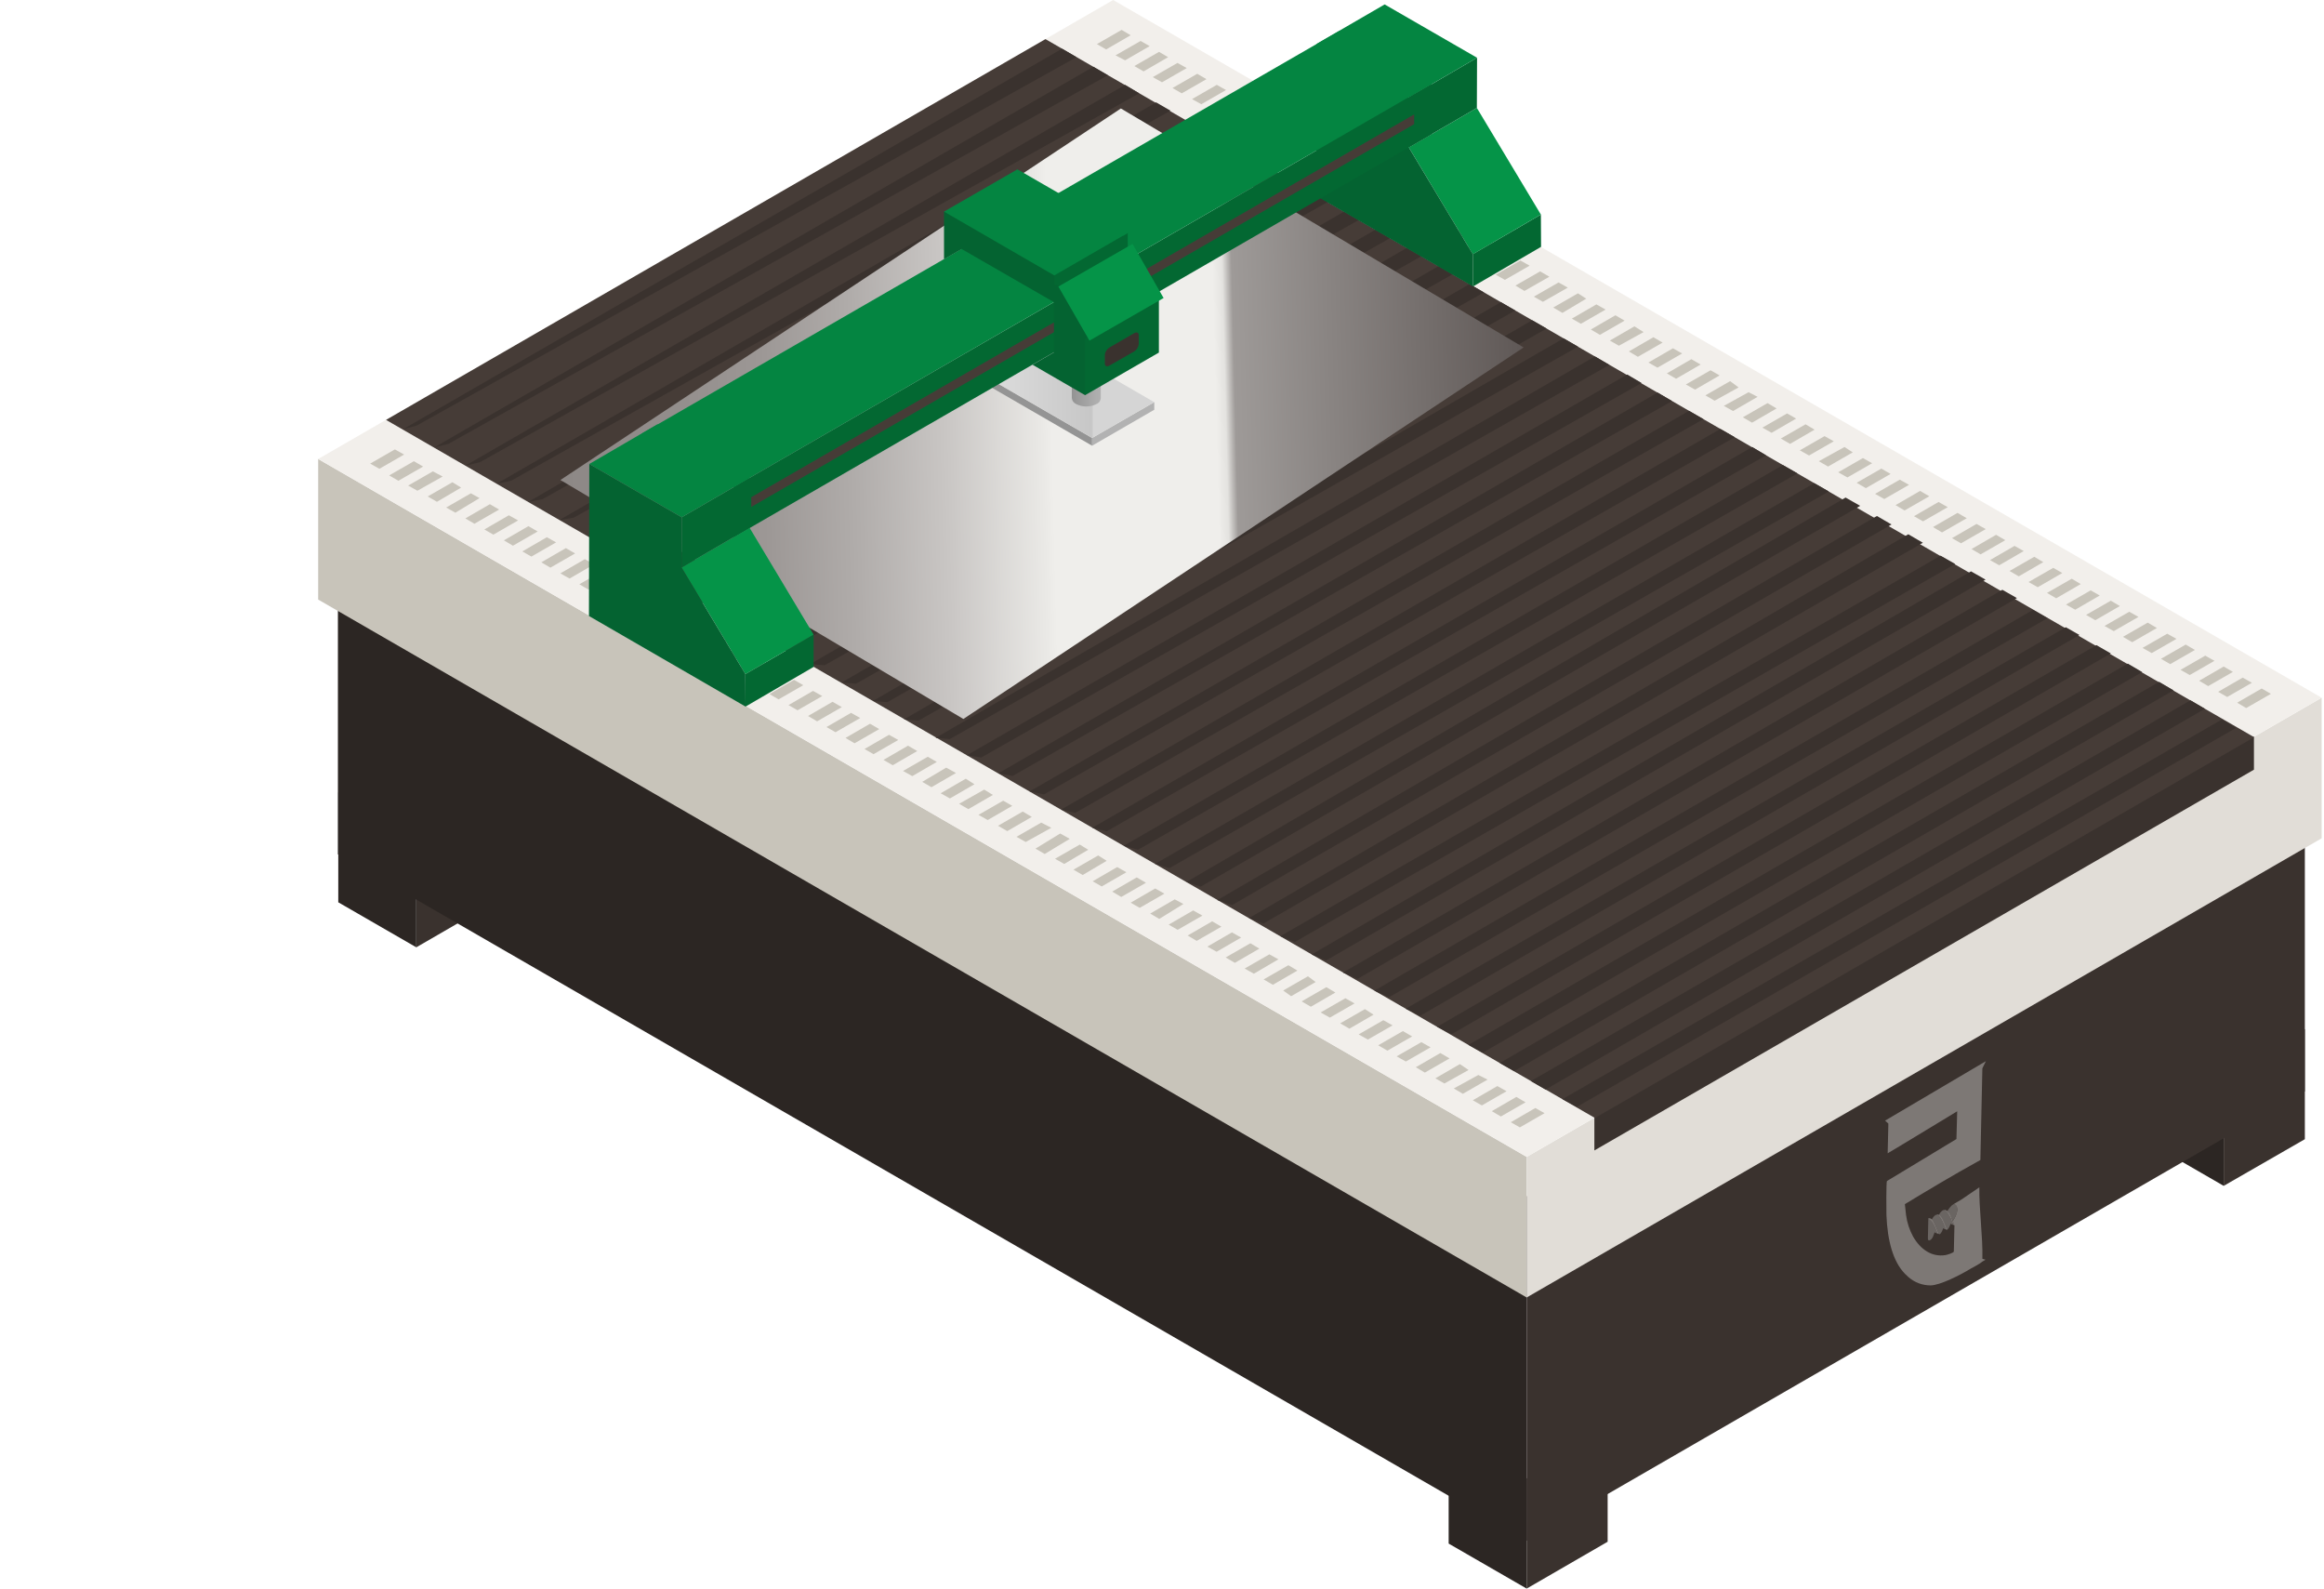 <svg width="736" height="503" viewBox="0 0 736 503" fill="none" xmlns="http://www.w3.org/2000/svg">
<g clip-path="url(#clip0_40_2949)">
<path d="M483.49 503.001L458.781 488.748V453.875L483.49 468.128V503.001Z" fill="#2C2623"/>
<path d="M509.133 488.165L483.49 503.002V468.129L509.133 453.351V488.165Z" fill="#3A322E"/>
<path d="M131.839 299.95L107.13 285.697V250.883L131.839 265.136V299.95Z" fill="#2C2623"/>
<path d="M157.482 285.115L131.838 299.952V265.138L157.482 250.301V285.115Z" fill="#3A322E"/>
<path d="M704.234 375.482L679.584 361.23V326.415L704.234 340.668V375.482Z" fill="#2C2623"/>
<path d="M729.937 360.706L704.235 375.485V340.67L729.937 325.833V360.706Z" fill="#3A322E"/>
<path d="M483.489 487.869L107.013 270.511V161.453L483.489 378.81V487.869Z" fill="#2C2623"/>
<path d="M729.937 345.572L483.49 487.867V378.809L729.937 236.455V345.572Z" fill="#3A322E"/>
<path d="M483.49 410.822L100.764 189.843V145.332L483.49 366.311V410.822Z" fill="#C8C4BA"/>
<path d="M735.253 265.433L483.49 410.825V366.313L735.253 220.922V265.433Z" fill="#E1DDD7"/>
<path d="M483.49 366.312L100.764 145.333L352.526 0L735.253 220.92L483.49 366.312Z" fill="#F2EFEB"/>
<path d="M713.815 243.702L504.927 364.268V353.929L573.68 227.288L713.815 233.305V243.702Z" fill="#3A322E"/>
<path d="M122.261 132.951L331.09 12.385L713.874 233.422L505.104 353.988L122.261 132.951Z" fill="#463C37"/>
<path d="M494.822 348.026L703.651 227.811L708.208 230.44L499.379 350.48L494.822 348.026ZM489.448 344.989L698.277 224.423L693.721 221.736L484.834 342.302L489.448 344.989ZM479.518 339.147L688.347 218.582L683.791 215.895L474.962 336.577L479.518 339.147ZM469.588 333.306L678.417 212.799L673.86 210.112L465.032 330.853L469.588 333.306ZM459.716 327.465L668.486 206.899L663.93 204.27L455.101 325.128L459.716 327.465ZM449.786 321.623L658.556 201.058L654.233 198.604L445.171 319.404L449.786 321.623ZM439.855 315.782L648.392 195.742L643.836 193.113L435.241 313.679L439.855 315.782ZM429.925 309.941L638.754 189.375L634.139 186.746L425.31 307.955L429.925 309.941ZM419.995 304.099L628.823 183.533L624.209 180.905L415.38 302.23L419.995 304.099ZM410.064 298.258L619.185 178.568L614.57 175.94L405.45 296.447L410.064 298.258ZM400.134 292.417L608.963 171.851L604.348 169.164L395.519 290.723L400.134 292.417ZM390.204 286.575L599.032 166.068L594.418 163.381L385.531 284.998L390.204 286.575ZM380.273 280.734L589.102 160.168L584.487 157.539L375.717 279.273L380.273 280.734ZM370.343 274.892L579.172 155.612L574.557 152.983L365.787 273.549L370.343 274.892ZM360.413 269.051L569.241 149.887L564.627 147.259L355.856 267.824L360.413 269.051ZM350.482 263.21L559.311 144.163L554.93 141.534L345.926 262.1L350.482 263.21ZM340.552 257.368L549.381 138.438L544.825 135.809L335.996 256.375L340.552 257.368ZM330.622 251.527L539.451 132.714L534.894 130.085L326.065 250.592L330.622 251.527ZM320.691 245.686L529.52 126.989L524.964 124.302L316.135 244.868L320.691 245.686ZM310.761 239.844L519.882 121.264L515.326 118.577L306.205 239.143L310.761 239.844ZM300.831 234.003L509.66 115.54L505.103 112.853L296.275 233.652L300.831 234.003ZM290.9 228.161L499.729 109.757L495.173 107.128L286.227 227.811L290.9 228.161ZM281.029 222.32L489.799 104.032L485.243 101.404L276.414 221.97L281.029 222.32ZM271.098 216.479L479.869 98.308L475.312 95.679L266.484 216.128L271.098 216.479ZM261.168 210.637L469.938 92.583L465.382 89.955L256.553 210.287L261.168 210.637ZM251.238 204.796L460.008 86.859L455.627 84.23L246.623 204.796H251.238ZM241.307 198.955L450.136 81.134L445.521 78.506L236.693 199.013L241.307 198.955ZM231.377 193.113L440.206 75.41L435.591 72.723L226.762 193.289L231.377 193.113ZM221.447 187.272L430.275 69.685L425.661 66.998L216.832 187.564L221.447 187.272ZM211.516 181.431L420.579 63.902L415.964 61.274L206.902 181.839L211.516 181.431ZM201.586 175.589L410.415 58.411L405.8 55.783L197.03 176.115L201.586 175.589ZM191.656 169.748L400.484 52.57L395.87 49.941L186.924 170.39L191.656 169.748ZM181.725 163.906L390.554 46.729L385.939 44.1L177.169 164.666L181.725 163.906ZM171.795 158.065L380.624 40.887L376.068 38.259L167.239 158.941L171.795 158.065ZM161.865 152.224L370.693 35.046L366.137 32.417L157.308 153.158L161.865 152.224ZM151.934 146.382L360.763 29.555L356.324 26.868L147.378 147.434L151.934 146.382ZM142.004 140.541L350.833 23.831L346.277 21.143L137.448 141.709L142.004 140.541ZM132.074 134.7L340.903 18.106L336.346 15.419L127.517 135.985L132.074 134.7Z" fill="#3A322E"/>
<path d="M486.234 350.833L489.155 352.469L481.328 356.967L478.465 355.331L486.234 350.833ZM716.267 218.001L708.498 222.498L711.36 224.192L719.188 219.695L716.267 218.001ZM480.218 347.328L472.449 351.826L475.311 353.52L483.138 349.022L480.218 347.328ZM710.251 214.554L702.482 219.052L705.344 220.688L713.171 216.19L710.251 214.554ZM474.201 343.882L466.432 348.38L469.294 350.015L477.122 345.518L474.201 343.882ZM704.234 211.049L696.465 215.547L699.327 217.241L707.155 212.743L704.234 211.049ZM698.393 207.603L690.565 212.101L693.486 213.736L701.313 209.239L698.393 207.603ZM468.184 340.377L460.415 344.641L463.278 346.335L471.105 341.838L468.184 340.377ZM462.343 336.931L454.574 341.429L457.436 343.064L465.089 338.8L462.343 336.931ZM692.201 204.098L684.373 208.596L687.294 210.29L695.121 205.792L692.201 204.098ZM686.359 200.652L678.532 205.15L681.453 206.785L689.28 202.287L686.359 200.652ZM456.151 333.426L448.382 337.924L451.244 339.618L459.072 335.12L456.151 333.426ZM680.168 197.147L672.34 201.645L675.261 203.339L683.088 198.841L680.168 197.147ZM450.135 329.98L442.307 334.477L445.228 336.113L453.055 331.615L450.135 329.98ZM444.293 326.475L436.466 330.973L439.387 332.667L447.214 328.169L444.293 326.475ZM674.326 193.701L666.499 198.198L669.419 199.834L677.247 195.336L674.326 193.701ZM668.485 190.196L660.657 194.694L663.578 196.388L671.347 191.89L668.485 190.196ZM438.101 323.028L430.274 327.526L433.195 329.162L441.022 324.664L438.101 323.028ZM432.26 319.524L424.433 324.021L427.353 325.715L435.005 321.276L432.26 319.524ZM662.118 186.925L654.29 191.422L657.211 193.058L664.98 188.56L662.118 186.925ZM426.068 316.077L418.241 320.575L421.161 322.211L428.989 317.713L426.068 316.077ZM656.101 183.244L648.274 187.742L651.194 189.436L658.963 184.938L656.101 183.244ZM650.26 179.798L642.432 184.296L645.353 185.932L653.122 181.434L650.26 179.798ZM420.052 312.572L412.224 317.07L415.145 318.764L422.914 314.266L420.052 312.572ZM414.21 309.126L406.383 313.624L408.895 315.435L416.664 310.937L414.21 309.126ZM644.243 176.293L636.416 180.791L639.336 182.485L647.105 177.987L644.243 176.293ZM408.018 305.621L400.191 310.119L403.112 311.813L410.881 307.315L408.018 305.621ZM637.993 172.847L630.224 177.345L633.145 178.98L640.914 174.482L637.993 172.847ZM632.152 169.342L624.383 173.84L627.245 175.534L635.072 171.036L632.152 169.342ZM402.002 302.175L394.174 306.673L397.095 308.308L404.864 303.752L402.002 302.175ZM625.96 165.896L618.191 170.393L621.053 172.029L628.88 167.531L625.96 165.896ZM395.985 298.67L388.158 303.168L391.078 304.862L398.847 300.364L395.985 298.67ZM390.144 295.223L382.375 299.721L385.295 301.357L393.064 296.859L390.144 295.223ZM619.943 162.391L612.174 166.889L615.036 168.583L622.864 164.085L619.943 162.391ZM383.894 291.719L376.125 296.216L378.987 297.91L386.814 293.413L383.894 291.719ZM613.926 158.944L606.157 163.442L609.02 165.078L616.847 160.58L613.926 158.944ZM608.085 155.44L600.316 159.937L603.178 161.631L611.006 157.134L608.085 155.44ZM377.877 288.272L370.108 292.77L372.97 294.406L380.798 289.908L377.877 288.272ZM372.036 284.767L364.267 289.265L367.129 290.959L374.781 286.228L372.036 284.767ZM601.66 151.876L593.832 156.374L596.753 158.01L604.58 153.512L601.66 151.876ZM595.818 148.372L587.991 152.869L590.912 154.563L598.739 150.066L595.818 148.372ZM365.844 281.321L358.075 285.819L360.937 287.454L368.764 282.957L365.844 281.321ZM360.002 277.816L352.233 282.314L355.096 284.008L362.923 279.51L360.002 277.816ZM589.977 145.042L582.15 149.54L585.07 151.175L592.898 146.678L589.977 145.042ZM584.136 141.537L576.016 146.035L578.937 147.729L586.764 143.231L584.136 141.537ZM353.81 274.545L346.041 279.043L348.904 280.678L356.731 276.181L353.81 274.545ZM577.827 138.091L569.999 142.589L572.92 144.224L580.748 139.726L577.827 138.091ZM347.794 270.865L339.966 275.363L342.887 277.057L350.481 272.559L347.794 270.865ZM341.953 267.419L334.125 271.916L337.046 273.552L344.64 269.054L341.953 267.419ZM571.81 134.352L563.983 138.85L566.904 140.544L574.673 136.046L571.81 134.352ZM565.969 130.906L558.141 135.404L561.062 137.039L568.831 132.541L565.969 130.906ZM335.761 263.914L327.933 268.704L330.854 270.398L338.798 265.608L335.761 263.914ZM559.777 127.635L551.95 132.133L554.87 133.827L562.639 129.329L559.777 127.635ZM329.744 260.467L321.917 264.965L324.837 266.601L332.957 262.103L329.744 260.467ZM323.903 256.963L316.075 261.46L318.996 263.154L326.765 258.657L323.903 256.963ZM553.76 124.188L545.933 128.511L548.854 130.146L556.623 125.649L553.76 124.188ZM547.919 120.683L540.092 125.181L543.012 126.875L550.606 122.67L547.919 120.683ZM317.711 253.516L309.883 258.014L312.804 259.65L320.573 255.152L317.711 253.516ZM541.727 117.237L533.9 121.735L536.82 123.37L544.59 118.873L541.727 117.237ZM311.694 250.011L303.75 254.509L306.671 256.203L314.44 251.705L311.694 250.011ZM305.853 246.565L297.909 251.18L300.829 252.815L308.598 248.317L305.853 246.565ZM535.652 113.732L527.883 118.23L530.804 119.924L538.573 115.426L535.652 113.732ZM529.811 110.286L522.042 114.784L524.904 116.419L532.732 111.921L529.811 110.286ZM299.661 243.06L292.067 247.558L294.988 249.252L302.757 244.754L299.661 243.06ZM293.82 239.614L285.992 244.112L288.913 245.747L296.682 241.249L293.82 239.614ZM523.619 106.781L515.85 111.279L518.712 112.973L526.54 108.475L523.619 106.781ZM287.569 236.109L279.8 240.607L282.721 242.301L290.49 237.803L287.569 236.109ZM517.602 103.335L509.833 107.832L512.696 109.468L520.523 105.145L517.602 103.335ZM281.553 232.662L273.784 237.16L276.646 238.796L284.473 234.298L281.553 232.662ZM511.586 99.83L503.817 104.328L506.679 106.022L514.506 101.524L511.586 99.83ZM275.536 229.158L267.767 233.655L270.629 235.349L278.457 230.852L275.536 229.158ZM505.569 96.383L497.8 100.881L500.662 102.517L508.49 98.019L505.569 96.383ZM499.728 92.879L491.9 97.376L494.821 99.07L502.356 94.573L499.728 92.879ZM269.52 225.711L261.751 230.209L264.613 231.845L272.44 227.347L269.52 225.711ZM263.678 222.206L255.909 226.704L258.771 228.398L266.599 223.9L263.678 222.206ZM488.629 95.566L496.515 91.068L493.594 89.432L485.767 93.93L488.629 95.566ZM482.788 92.119L490.674 87.621L487.753 85.927L479.926 90.425L482.788 92.119ZM257.486 218.76L249.717 223.258L252.58 224.893L260.407 220.396L257.486 218.76ZM476.596 88.614L484.423 84.117L481.503 82.481L473.675 86.979L476.596 88.614ZM251.47 215.255L243.701 219.753L246.563 221.447L254.39 216.949L251.47 215.255ZM245.628 211.809L237.626 216.131L240.546 217.767L248.374 213.269L245.628 211.809ZM470.579 85.168L478.407 80.67L475.486 78.976L467.659 83.474L470.579 85.168ZM464.738 81.663L472.507 77.165L469.645 75.53L461.467 80.028L464.738 81.663ZM239.495 208.304L231.668 212.802L234.588 214.496L242.357 210.29L239.495 208.304ZM233.654 204.858L225.826 209.355L228.747 210.991L236.574 206.493L233.654 204.858ZM458.546 78.217L466.315 73.719L463.453 72.025L455.625 76.523L458.546 78.217ZM452.705 74.712L460.299 70.097L457.436 68.462L449.784 73.076L452.705 74.712ZM227.403 201.353L219.576 205.851L222.497 207.545L230.324 203.047L227.403 201.353ZM446.513 71.266L454.282 66.768L451.42 65.074L443.592 69.572L446.513 71.266ZM221.387 197.906L213.559 202.404L216.48 204.04L224.249 199.542L221.387 197.906ZM440.496 67.761L448.265 63.263L445.403 61.627L437.576 66.125L440.496 67.761ZM215.37 194.401L207.543 198.899L210.463 200.593L218.232 196.095L215.37 194.401ZM434.48 64.256L442.249 59.758L439.387 58.414L431.559 62.912L434.48 64.256ZM209.354 190.955L201.526 195.453L204.447 197.089L212.216 192.766L209.354 190.955ZM428.463 60.809L436.232 56.312L433.311 54.676L425.542 59.174L428.463 60.809ZM203.337 187.45L195.509 191.948L198.43 193.642L206.199 189.144L203.337 187.45ZM422.388 57.363L430.216 52.865L427.295 51.171L419.526 55.669L422.388 57.363ZM197.32 184.004L189.493 188.502L192.414 190.137L200.183 185.639L197.32 184.004ZM416.372 53.858L424.199 49.36L421.278 47.725L413.509 52.223L416.372 53.858ZM191.304 180.499L183.476 184.997L186.397 186.691L194.166 182.193L191.304 180.499ZM410.355 50.412L418.182 45.914L415.262 44.22L407.493 48.718L410.355 50.412ZM185.229 177.053L177.46 181.55L180.38 183.186L188.149 178.688L185.229 177.053ZM404.338 46.732L412.166 42.234L409.245 40.89L401.476 45.388L404.338 46.732ZM179.212 173.548L171.443 178.046L174.305 179.74L182.133 175.242L179.212 173.548ZM398.322 43.461L406.149 38.963L403.053 37.269L395.284 41.767L398.322 43.461ZM173.195 170.101L165.426 174.599L168.289 176.235L176.116 171.737L173.195 170.101ZM167.354 166.597L159.585 171.094L162.447 172.788L170.275 168.291L167.354 166.597ZM392.305 39.956L400.133 35.458L397.212 33.822L389.384 38.32L392.305 39.956ZM161.162 163.15L153.393 167.648L156.255 169.284L164.083 164.786L161.162 163.15ZM386.288 36.509L394.116 32.011L391.37 30.317L383.368 35.049L386.288 36.509ZM380.447 33.005L388.275 28.507L385.354 26.871L377.526 31.369L380.447 33.005ZM155.146 159.645L147.377 164.143L150.239 165.837L158.066 161.339L155.146 159.645ZM374.255 29.558L382.083 25.06L379.162 23.366L371.335 27.864L374.255 29.558ZM149.129 156.199L141.302 160.697L144.222 162.332L151.874 157.718L149.129 156.199ZM143.288 152.694L135.46 157.192L138.381 158.886L146.033 154.388L143.288 152.694ZM368.005 26.053L375.832 21.555L372.912 19.92L365.084 24.418L368.005 26.053ZM137.096 149.248L129.268 153.746L132.189 155.381L140.192 150.883L137.096 149.248ZM362.164 22.607L369.933 18.109L367.07 16.415L359.243 20.913L362.164 22.607ZM131.079 146.035L123.252 150.533L126.172 152.227L134 147.729L131.079 146.035ZM356.322 19.102L364.091 14.604L361.229 12.969L353.285 17.525L356.322 19.102ZM358.075 11.158L355.212 9.464L347.385 13.962L350.306 15.656L358.075 11.158ZM125.063 142.297L117.235 146.794L120.156 148.43L127.983 143.932L125.063 142.297Z" fill="#C8C4BA"/>
<path d="M482.524 110.011L305.097 227.651L177.476 151.988L354.978 34.347L482.524 110.011Z" fill="url(#paint0_linear_40_2949)"/>
<path d="M310.528 118.288L345.868 138.674V141.128L310.528 120.683V118.288Z" fill="#949494"/>
<path d="M365.553 129.736L345.867 141.126V138.673L365.553 127.341V129.736Z" fill="#B2B2B2"/>
<path d="M345.868 138.674L310.528 118.287L330.213 106.896L365.554 127.341L345.868 138.674Z" fill="url(#paint1_linear_40_2949)"/>
<path d="M339.444 85.163V126.052C339.482 126.455 339.626 126.841 339.862 127.169C340.098 127.498 340.418 127.757 340.787 127.922C341.79 128.439 342.901 128.709 344.029 128.709C345.157 128.709 346.269 128.439 347.271 127.922C347.657 127.764 347.99 127.498 348.228 127.156C348.466 126.814 348.601 126.411 348.615 125.994V85.105L339.444 85.163Z" fill="url(#paint2_linear_40_2949)"/>
<path d="M347.27 87.035C346.26 87.526 345.152 87.781 344.029 87.781C342.905 87.781 341.797 87.526 340.787 87.035C340.38 86.91 340.025 86.658 339.773 86.317C339.52 85.975 339.384 85.561 339.384 85.136C339.384 84.712 339.52 84.298 339.773 83.956C340.025 83.615 340.38 83.363 340.787 83.238C341.797 82.747 342.905 82.492 344.029 82.492C345.152 82.492 346.26 82.747 347.27 83.238C347.677 83.363 348.032 83.615 348.284 83.956C348.537 84.298 348.673 84.712 348.673 85.136C348.673 85.561 348.537 85.975 348.284 86.317C348.032 86.658 347.677 86.91 347.27 87.035Z" fill="#F2EFEB"/>
<path d="M466.434 80.493L487.988 67.935L488.047 78.157L466.492 90.716L466.434 80.493Z" fill="#036832"/>
<path d="M446.163 46.67L467.717 34.17L487.987 67.933L466.432 80.492L446.163 46.67Z" fill="#059448"/>
<path d="M446.221 30.842L467.776 18.283L467.717 34.172L446.163 46.672L446.221 30.842Z" fill="#036832"/>
<path d="M416.956 13.904L438.511 1.403L467.776 18.285L446.221 30.844L416.956 13.904Z" fill="#048541"/>
<path d="M446.221 30.841L446.163 46.671L466.432 80.493L466.491 90.715L416.839 62.034L416.956 13.901L446.221 30.841Z" fill="#046331"/>
<path d="M453.405 42.465L232.368 170.099V154.21L453.405 26.576V42.465Z" fill="#036832"/>
<path d="M237.919 157.425L447.857 36.217V39.313L237.919 160.521V157.425Z" fill="#463C37"/>
<path d="M232.368 154.211L203.161 137.329L424.199 9.754L453.405 26.577L232.368 154.211Z" fill="#048541"/>
<path d="M236.05 213.446L257.664 200.945V211.168L236.109 223.727L236.05 213.446Z" fill="#036832"/>
<path d="M215.84 179.682L237.394 167.123L257.664 200.945L236.051 213.445L215.84 179.682Z" fill="#059448"/>
<path d="M215.898 163.794L237.453 151.294L237.394 167.124L215.84 179.683L215.898 163.794Z" fill="#036832"/>
<path d="M186.633 146.91L208.187 134.352L237.453 151.292L215.898 163.792L186.633 146.91Z" fill="#048541"/>
<path d="M215.898 163.795L215.839 179.683L236.051 213.446L236.109 223.727L186.516 195.046L186.633 146.913L215.898 163.795Z" fill="#046331"/>
<path d="M333.894 95.739L304.57 78.857L298.962 82.07V66.999L355.799 74.534L333.894 95.739Z" fill="#046331"/>
<path d="M357.142 82.362L333.894 95.739V87.21L357.142 73.775V82.362Z" fill="#036832"/>
<path d="M333.893 87.21L298.962 66.999L322.211 53.622L357.142 73.775L333.893 87.21Z" fill="#048541"/>
<path d="M343.647 125.125L327 115.486L333.776 111.573V90.193L366.429 94.107L343.647 125.125Z" fill="#046331"/>
<path d="M367.013 111.633L343.648 125.127V107.252L367.013 93.759V111.633Z" fill="#036832"/>
<path d="M358.664 77.236L335.185 90.73L345.028 107.856L368.507 94.362L358.664 77.236Z" fill="#059448"/>
<path d="M359.185 111.276C359.597 111.017 359.943 110.666 360.196 110.25C360.449 109.835 360.603 109.366 360.645 108.882V106.136C360.645 105.318 360.003 105.026 359.185 105.494L351.416 109.991C350.998 110.235 350.643 110.573 350.379 110.979C350.115 111.385 349.95 111.847 349.897 112.328V115.132C349.897 115.95 350.598 116.242 351.416 115.716L359.185 111.276Z" fill="#3A322E"/>
<g opacity="0.34" filter="url(#filter0_i_40_2949)">
<path d="M626.806 398.575L627.809 398.86L626.733 399.504C626.733 399.504 626.415 399.953 623.079 401.715C622.81 401.862 623.136 401.666 623.079 401.715C619.865 403.697 613.397 406.959 610.42 407C607.811 407.007 605.29 406.052 603.341 404.317C602.974 403.99 602.615 403.664 602.264 403.297C598.504 399.423 596.742 392.808 596.424 384.693C596.383 383.828 596.334 374.09 596.587 373.951L597.827 373.209L618.593 360.656L618.837 351.864L613.128 355.33C609.05 357.804 604.972 360.273 600.894 362.736L596.816 365.175L597.036 355.763L596 354.825L627.923 336L626.806 338.276L626.178 367.295C616.945 372.409 609.605 376.838 602.264 381.275C602.264 381.275 602.598 384.472 602.639 384.717C602.956 387.114 603.713 389.431 604.874 391.552C607.231 395.63 610.795 398.077 615.094 397.408C615.249 397.408 617.753 396.739 617.769 396.266L617.965 388.029C617.777 387.556 617.59 387.091 617.394 386.626C617.452 386.558 617.506 386.487 617.557 386.414C617.679 386.226 617.859 385.941 618.054 385.598C618.365 385.008 618.598 384.38 618.748 383.73C618.849 383.385 618.873 383.022 618.818 382.667C618.763 382.312 618.63 381.973 618.43 381.675C618.399 381.635 618.367 381.597 618.332 381.561L618.209 381.463H618.16C618.16 381.463 618.16 381.463 618.12 381.463C618.079 381.436 618.035 381.414 617.989 381.398H617.94C617.818 381.353 617.687 381.336 617.557 381.349L618.593 380.737L620.142 379.815L618.593 380.745L620.142 379.832L625.852 375.949C625.705 382.49 626.994 391.634 626.806 398.575Z" fill="white"/>
<path d="M620.118 379.701V379.717L618.576 380.631L620.118 379.701Z" fill="white"/>
<path d="M618.495 384.684C618.371 384.994 618.229 385.296 618.071 385.59C617.926 385.874 617.76 386.147 617.573 386.405L617.418 386.626C617.416 386.599 617.416 386.571 617.418 386.544C616.917 385.481 616.347 384.451 615.714 383.461C615.714 383.461 616.856 381.593 617.679 381.316C617.742 381.309 617.805 381.309 617.867 381.316C617.936 381.333 618.002 381.361 618.063 381.398H618.12L618.242 381.463H618.291C618.291 381.463 618.291 381.463 618.34 381.463L618.454 381.561C618.496 381.593 618.531 381.631 618.56 381.675C618.895 382.083 619.196 382.98 618.495 384.684Z" fill="#C7C6C6"/>
<path d="M615.493 389.292H615.33C614.996 389.222 614.676 389.095 614.384 388.917C614.205 389.586 613.569 390.98 613.112 390.776C613.074 390.76 613.04 390.735 613.014 390.703C613.014 390.703 613.014 390.703 613.014 390.646V390.597C613.014 390.491 612.949 390.434 612.908 390.344C612.867 390.254 612.631 389.659 612.264 388.827C612.198 388.68 612.141 388.509 612.076 388.338C611.9 387.885 611.696 387.444 611.464 387.016C611.389 386.868 611.301 386.726 611.203 386.592C611.156 386.524 611.104 386.458 611.048 386.397L610.975 386.331L610.877 386.242L610.787 386.176C611.023 385.639 611.387 385.169 611.848 384.806C611.995 384.707 612.162 384.64 612.337 384.61H612.435C612.557 384.61 612.622 384.7 612.72 384.782L612.883 384.92L613.617 385.736C613.703 385.845 613.782 385.96 613.854 386.078L614.58 387.579L615.216 389.104V389.153C615.213 389.17 615.213 389.186 615.216 389.202C615.254 389.238 615.298 389.265 615.347 389.284C615.395 389.294 615.444 389.296 615.493 389.292Z" fill="#C7C6C6"/>
<path d="M617.85 387.866C617.785 387.873 617.72 387.873 617.655 387.866C617.333 387.786 617.026 387.66 616.741 387.49C616.578 388.086 616.064 389.244 615.624 389.358C615.571 389.378 615.513 389.378 615.461 389.358C615.433 389.348 615.408 389.331 615.387 389.309H615.347C615.267 389.228 615.206 389.13 615.167 389.024L614.58 387.384C614.531 387.278 614.498 387.156 614.441 387.05C614.426 387 614.407 386.951 614.384 386.903C614.242 386.53 614.079 386.165 613.895 385.81C613.716 385.38 613.436 385 613.079 384.701V384.652C613.315 384.122 613.68 383.66 614.139 383.306C614.334 383.169 614.57 383.1 614.808 383.11C614.905 383.111 615.002 383.128 615.094 383.159L616.04 384.122C616.08 384.198 616.115 384.277 616.146 384.358L616.872 386.079L617.532 387.711C617.617 387.798 617.729 387.853 617.85 387.866Z" fill="#C7C6C6"/>
<path d="M613.014 390.687C613.014 390.687 612.802 390.622 612.769 390.622C612.383 390.562 612.014 390.424 611.684 390.214C611.595 390.492 611.48 390.785 611.374 391.03C611.268 391.358 611.128 391.675 610.958 391.976C610.649 392.474 610.143 392.849 609.841 392.743C609.539 392.637 609.547 392.294 609.556 391.927L609.694 385.802H609.751H609.817L609.963 385.875C610.198 385.988 610.402 386.156 610.559 386.365C610.983 386.934 611.342 387.549 611.627 388.2C611.896 388.771 612.084 389.374 612.492 390.271C612.529 390.384 612.598 390.483 612.691 390.557C612.784 390.631 612.896 390.676 613.014 390.687Z" fill="#C7C6C6"/>
<path d="M613.014 390.688H612.794C612.508 390.549 612.394 390.101 612.215 389.701C612.035 389.301 611.921 388.942 611.766 388.575C611.611 388.208 611.489 387.98 611.334 387.703C611.285 387.597 611.22 387.491 611.162 387.385C611.001 387.101 610.822 386.829 610.624 386.569C610.433 386.323 610.188 386.124 609.906 385.99L609.784 385.925L609.694 385.876C609.742 385.824 609.801 385.782 609.866 385.753C609.92 385.745 609.975 385.745 610.029 385.753C610.08 385.749 610.132 385.749 610.184 385.753C610.387 385.809 610.575 385.906 610.738 386.039L610.828 386.104L610.926 386.194C611.008 386.275 611.085 386.362 611.154 386.455C611.253 386.589 611.34 386.731 611.415 386.879C611.659 387.319 611.869 387.777 612.043 388.249C612.345 389.016 612.671 389.75 612.981 390.508C612.981 390.508 613.006 390.647 613.014 390.688Z" fill="white"/>
<path d="M615.64 389.383C615.528 389.383 615.419 389.346 615.33 389.277C615.29 389.241 615.252 389.203 615.216 389.163C615.195 389.131 615.176 389.098 615.159 389.065C615.061 388.853 614.98 388.6 614.865 388.355C614.751 388.111 614.564 387.54 614.384 387.246C614.168 386.752 613.92 386.273 613.642 385.81C613.338 385.369 612.973 384.974 612.557 384.636C612.509 384.588 612.445 384.559 612.378 384.554H612.255C612.433 384.514 612.617 384.514 612.794 384.554C612.902 384.586 613.006 384.63 613.104 384.685C613.854 385.076 614.278 386.104 614.686 387.132C615.004 387.898 615.314 388.665 615.632 389.424L615.64 389.383Z" fill="white"/>
<path d="M618.022 387.996C617.927 387.99 617.835 387.96 617.755 387.909C617.675 387.857 617.61 387.786 617.565 387.702C617.431 387.469 617.313 387.227 617.214 386.976C617.059 386.626 616.929 386.21 616.766 385.851C616.594 385.439 616.395 385.038 616.17 384.652C615.899 384.064 615.459 383.57 614.906 383.233C614.857 383.233 614.816 383.167 614.751 383.176H614.661C614.721 383.163 614.782 383.163 614.841 383.176C614.948 383.151 615.06 383.151 615.167 383.176C615.344 383.223 615.51 383.303 615.657 383.412C616.303 384.04 616.778 384.824 617.035 385.688C617.141 385.949 617.255 386.218 617.361 386.503C617.359 386.53 617.359 386.558 617.361 386.585C617.606 387.058 617.802 387.523 618.022 387.996Z" fill="white"/>
<path d="M620.118 379.701V379.717L618.576 380.631L620.118 379.701Z" fill="white"/>
</g>
</g>
<defs>
<filter id="filter0_i_40_2949" x="596" y="336" width="31.924" height="71" filterUnits="userSpaceOnUse" color-interpolation-filters="sRGB">
<feFlood flood-opacity="0" result="BackgroundImageFix"/>
<feBlend mode="normal" in="SourceGraphic" in2="BackgroundImageFix" result="shape"/>
<feColorMatrix in="SourceAlpha" type="matrix" values="0 0 0 0 0 0 0 0 0 0 0 0 0 0 0 0 0 0 127 0" result="hardAlpha"/>
<feOffset dx="1"/>
<feComposite in2="hardAlpha" operator="arithmetic" k2="-1" k3="1"/>
<feColorMatrix type="matrix" values="0 0 0 0 0 0 0 0 0 0 0 0 0 0 0 0 0 0 1 0"/>
<feBlend mode="normal" in2="shape" result="effect1_innerShadow_40_2949"/>
</filter>
<linearGradient id="paint0_linear_40_2949" x1="177.048" y1="134.813" x2="482.952" y2="127.187" gradientUnits="userSpaceOnUse">
<stop stop-color="#8D8886"/>
<stop offset="0.1" stop-color="#918C8A"/>
<stop offset="0.21" stop-color="#9C9795"/>
<stop offset="0.3" stop-color="#AFABA9"/>
<stop offset="0.4" stop-color="#C9C6C4"/>
<stop offset="0.5" stop-color="#EAE9E6"/>
<stop offset="0.51" stop-color="#EFEEEB"/>
<stop offset="0.68" stop-color="#EFEEEB"/>
<stop offset="0.69" stop-color="#E4E3E0"/>
<stop offset="0.7" stop-color="#9E9A98"/>
<stop offset="1" stop-color="#5F5856"/>
</linearGradient>
<linearGradient id="paint1_linear_40_2949" x1="310.528" y1="122.785" x2="365.554" y2="122.785" gradientUnits="userSpaceOnUse">
<stop stop-color="#DFDFDF"/>
<stop offset="0.64" stop-color="#C7C7C7"/>
<stop offset="0.65" stop-color="#D5D5D5"/>
</linearGradient>
<linearGradient id="paint2_linear_40_2949" x1="339.444" y1="106.893" x2="348.615" y2="106.893" gradientUnits="userSpaceOnUse">
<stop stop-color="#949494"/>
<stop offset="1" stop-color="#B2B2B2"/>
</linearGradient>
<clipPath id="clip0_40_2949">
<rect width="735.253" height="503" fill="white"/>
</clipPath>
</defs>
</svg>
